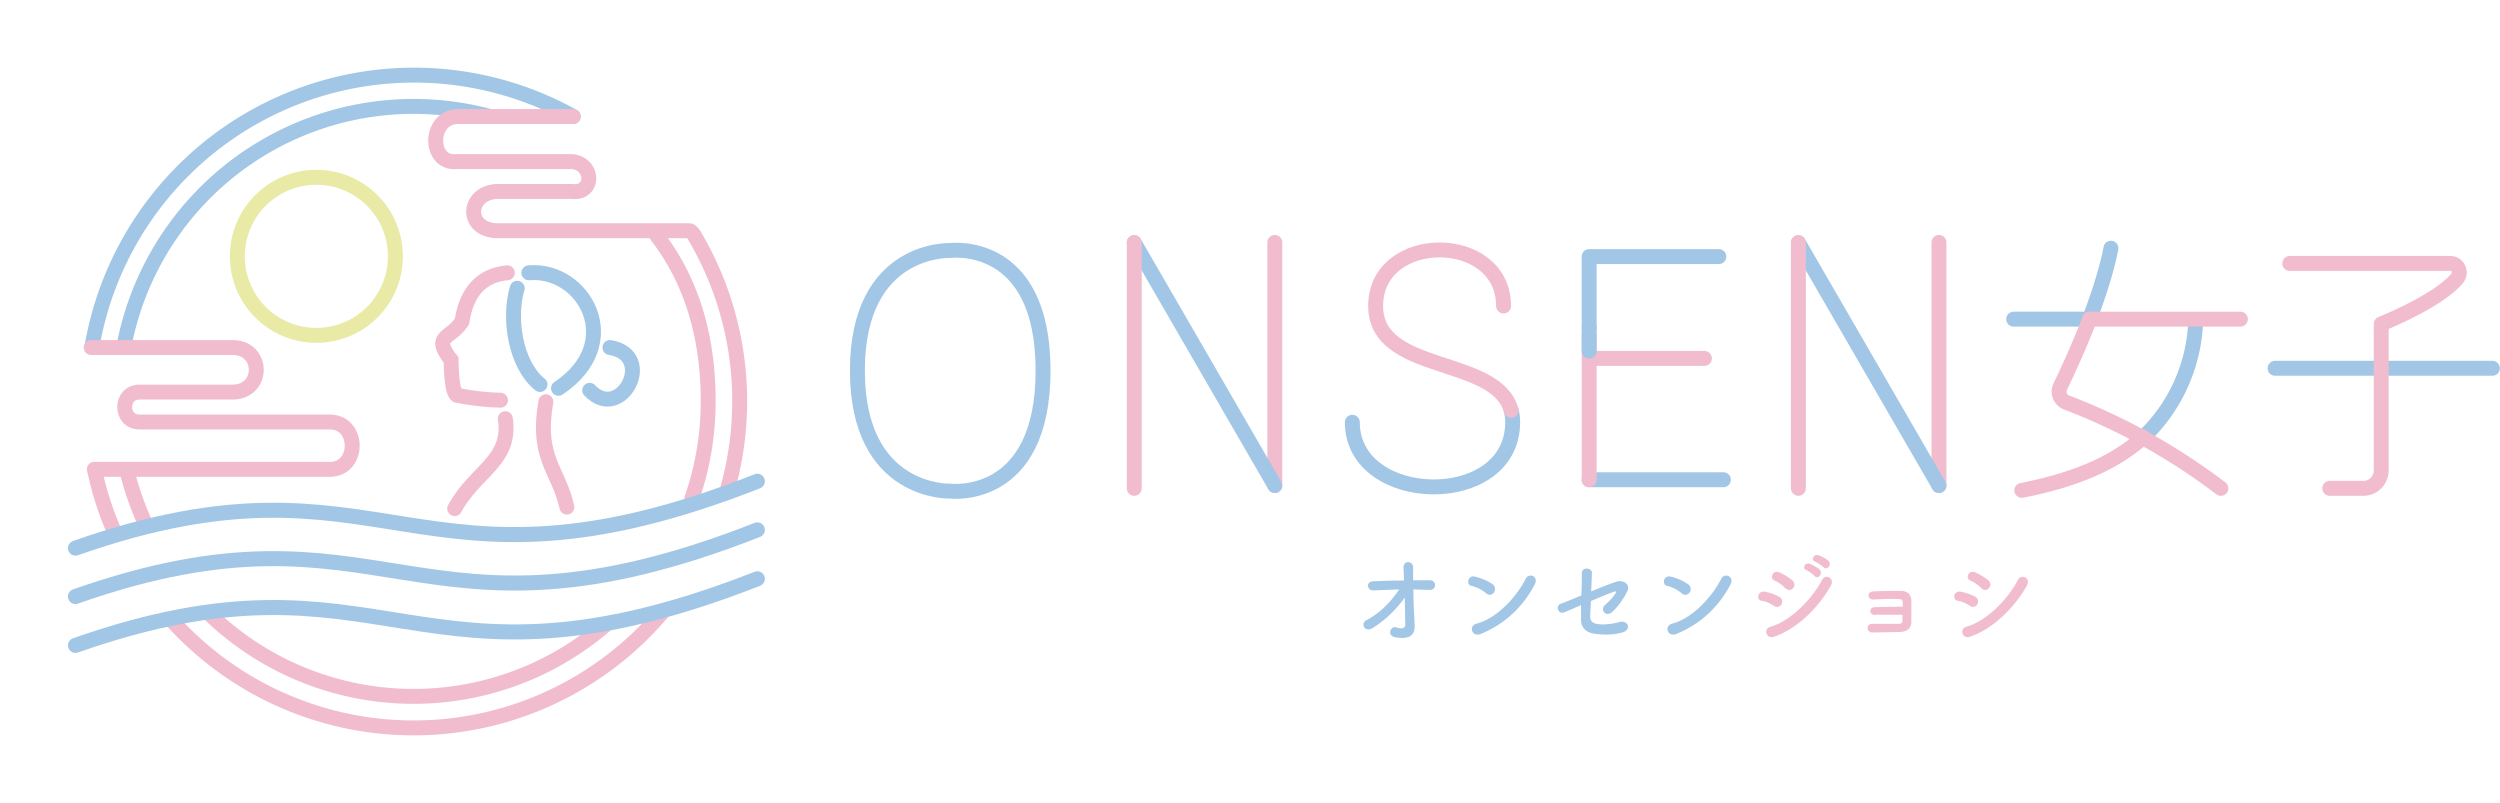 <svg xmlns="http://www.w3.org/2000/svg" xml:space="preserve" style="fill-rule:evenodd;clip-rule:evenodd;stroke-linecap:round;stroke-miterlimit:10" viewBox="0 0 987 317"><path d="M49.1 135.8A116.4 116.4 0 0 1 193.5 46" style="fill:none;fill-rule:nonzero;stroke:#a2c6e6;stroke-width:5.89px"/><path d="M261.6 241.6A128.5 128.5 0 0 1 67.9 245" style="fill:none;fill-rule:nonzero;stroke:#f1bcce;stroke-width:5.89px"/><path d="M36.4 136.4A129 129 0 0 1 226.3 46" style="fill:none;fill-rule:nonzero;stroke:#a2c6e6;stroke-width:5.89px"/><path d="M239.2 246.6a116 116 0 0 1-156.3-4M259.5 93.3c14.6 19 20.1 41.8 20.1 65.1 0 13.5-2.3 26.5-6.5 38.5M45.5 210.7c-3.6-8-6.4-16.6-8.2-25.4M57.6 207.2c-3.1-6.7-5.6-13.7-7.4-21" style="fill:none;fill-rule:nonzero;stroke:#f1bcce;stroke-width:5.89px"/><path d="M226.3 46H181c-11.8 0-11.8 18.7-1 17.8h46c8.6 1 8.6 12.7 0 11.8h-30.3c-11.5 1-12 15.5 1 15.5h75.4c1.2 0 2.5 2.7 2.5 2.7a128.2 128.2 0 0 1 12.4 100.1" style="fill:none;fill-rule:nonzero;stroke:#f1bcce;stroke-width:5.89px"/><path d="M29.8 216.4C153.2 173 163.3 243.4 299 190" style="fill:none;fill-rule:nonzero;stroke:#a2c6e6;stroke-width:5.94px"/><path d="M29.8 235.5c123.4-43.4 133.5 27 269.2-26.3" style="fill:none;fill-rule:nonzero;stroke:#a2c6e6;stroke-width:5.94px"/><path d="M29.8 254.8c123.4-43.4 133.5 27 269.2-26.3" style="fill:none;fill-rule:nonzero;stroke:#a2c6e6;stroke-width:5.94px"/><path d="M156.1 101.2a31.2 31.2 0 1 0-62.4 0 31.2 31.2 0 0 0 62.4 0Z" style="fill:none;stroke:#e8eaa5;stroke-width:5.89px"/><path d="M200.3 107.7c-7 .7-15.6 4.2-17.9 19.2-4.5 7-12 5.5-4.3 15.2 0 0 0 12.4 2.2 13.9a96 96 0 0 0 17.3 2" style="fill:none;fill-rule:nonzero;stroke:#f1bcce;stroke-width:5.89px"/><path d="M208.8 107.7c21.6-1.9 38.6 27.6 11.7 45.6M240.8 137.2c18.5 3 4.3 29.8-8 16.9M204.2 113.8c-3.6 12-.6 30.4 9 38" style="fill:none;fill-rule:nonzero;stroke:#a2c6e6;stroke-width:5.89px"/><path d="M215.5 158.6c-3.9 22.4 5 26.7 8.3 41.6M199.5 165.3c2.5 16.8-11.8 20.4-20 35.5M37.3 185.3h92.9c11.8 0 11.8-18.7 0-18.7H55c-7.7 0-7.7-11.8 0-11.8h36.8c12.5 0 12.5-17.6 0-17.6H36" style="fill:none;fill-rule:nonzero;stroke:#f1bcce;stroke-width:5.89px"/><path d="M375.2 193.9s-36.7 1.4-36.7-47.6 36.7-47.4 36.7-47.4 36.6-4.8 36.6 47.4c0 52.1-36.6 47.6-36.6 47.6Z" style="fill:none;fill-rule:nonzero;stroke:#a2c6e6;stroke-width:5.89px"/><path d="M503.3 191.7v-96" style="fill:none;fill-rule:nonzero;stroke:#f1bcce;stroke-width:5.89px;stroke-linejoin:round"/><path d="m447.8 95.8 55.5 95.9" style="fill:none;fill-rule:nonzero;stroke:#a2c6e6;stroke-width:5.89px;stroke-linejoin:round"/><path d="M447.8 192.8v-97M765.5 191.7v-96" style="fill:none;fill-rule:nonzero;stroke:#f1bcce;stroke-width:5.89px;stroke-linejoin:round"/><path d="m710 95.8 55.5 95.9" style="fill:none;fill-rule:nonzero;stroke:#a2c6e6;stroke-width:5.89px;stroke-linejoin:round"/><path d="M710 192.8v-97" style="fill:none;fill-rule:nonzero;stroke:#f1bcce;stroke-width:5.89px;stroke-linejoin:round"/><path d="M596.6 162c.4 1.4.6 3 .6 4.7 0 34.8-63.3 33.3-63.3 0" style="fill:none;fill-rule:nonzero;stroke:#a2c6e6;stroke-width:5.89px;stroke-linejoin:round"/><path d="M593.6 120.8c0-29.5-50.5-29.5-50.5 0 0 27 47.6 19.6 53.5 41.2" style="fill:none;fill-rule:nonzero;stroke:#f1bcce;stroke-width:5.89px;stroke-linejoin:round"/><path d="M795 126h30M627.4 189.4h53M866.8 128a66.4 66.4 0 0 1-20.6 44.6M833.4 98c-1.5 8-4.7 18-8.3 27.5" style="fill:none;fill-rule:nonzero;stroke:#a2c6e6;stroke-width:5.89px;stroke-linejoin:round"/><path d="M627.4 132v57.4M628.9 141.5h44M825 126a366.9 366.9 0 0 1-11.6 26.6 4.6 4.6 0 0 0 2.5 6.3 245.3 245.3 0 0 1 60.9 33.9" style="fill:none;fill-rule:nonzero;stroke:#f1bcce;stroke-width:5.89px;stroke-linejoin:round"/><path d="M627.4 129.3v9.3" style="fill:none;fill-rule:nonzero;stroke:#a2c6e6;stroke-width:5.89px;stroke-linecap:butt;stroke-linejoin:round"/><path d="M678.6 101.3h-51.2v28" style="fill:none;fill-rule:nonzero;stroke:#a2c6e6;stroke-width:5.89px;stroke-linejoin:round"/><path d="M884.5 126h-59.6M846.2 172.6c-12.4 11.2-29.2 17.3-48 21" style="fill:none;fill-rule:nonzero;stroke:#f1bcce;stroke-width:5.89px;stroke-linejoin:round"/><path d="M898.2 145.4H984" style="fill:none;fill-rule:nonzero;stroke:#a2c6e6;stroke-width:5.89px;stroke-linejoin:round"/><path d="M904 104h63.4c3 0 4.6 3.5 2.7 5.9-6.7 8-24.6 15.8-30 18M940.1 128v57.7c0 4-3.2 7.1-7 7.1h-13.3" style="fill:none;fill-rule:nonzero;stroke:#f1bcce;stroke-width:5.89px;stroke-linejoin:round"/><path d="m558.4 244.2.1 3c.1 3-1.5 5.5-7.6 4.4-3.5-.6-2-4.7.4-3.9 1.5.5 3.6.8 3.5-1.3l-.2-10.5a45 45 0 0 1-12.6 12c-3.2 2-5-1.7-2.6-3 5.3-2.8 9.6-7.1 13-12.2l-10.2.4c-2.6 0-3-3.5-.1-3.6 3.9-.2 8-.3 12.2-.3l-.2-5.1c-.1-3 3.8-2.7 3.8-.2v5.2h6.5c3 0 2.8 4-.1 3.8l-6.3-.2c0 4.1.2 8.6.4 11.5M584.3 250.4c-3.3 1-4.6-3.4-1.3-4.2 7.7-2 15.5-10.1 19.4-17.8 1.3-2.4 5.2-.8 3.5 2.3a41.2 41.2 0 0 1-21.6 19.7m2.4-16.2a14.2 14.2 0 0 0-5.8-2.9c-2.3-.5-1.3-4.5 1.6-3.6 2 .5 5 1.6 6.8 3 1.2.8 1.1 2.3.5 3.2-.6.9-2 1.4-3.1.3M617.7 241.7c-2.6 1.1-3.8-2.6-1.4-3.4.8-.2 4.1-1.6 8-3.2.2-3.2.2-6.5.2-8.8 0-2.6 4-2.2 4-.2l-.3 7.4c4-1.7 8-3.2 9.8-3.8 2.8-1 5.8 1 4.5 3.6-1.3 2.8-3.5 6-5.9 8.2-2.5 2.4-5-.6-3-2.6 1.6-1.4 3-2.8 4.1-4.5.7-1 .2-1-.5-.8-1.4.5-5.2 2-9.1 3.7l-.3 6c0 1.9 1 2.9 3.2 3.1 2 .3 5.6 0 8.3-.8 3.5-1 5.2 3.2.8 4.2-3.5.9-7 .9-10.5.4-3.4-.4-5.5-2.5-5.4-5.7v-5.6l-6.5 2.8M661.5 250.4c-3.3 1-4.5-3.4-1.3-4.2 7.7-2 15.5-10.1 19.4-17.8 1.3-2.4 5.3-.8 3.6 2.3a41.2 41.2 0 0 1-21.7 19.7m2.4-16.2a14.2 14.2 0 0 0-5.7-2.9c-2.3-.5-1.4-4.5 1.6-3.6 2 .5 4.9 1.6 6.7 3 1.2.8 1.2 2.3.6 3.2-.7.9-2 1.4-3.2.3" style="fill:#a2c6e6;fill-rule:nonzero"/><path d="M716.7 221.8c-2-.8-.6-3.2 1.2-2.6 1 .3 3 1.3 4 2.2 1.5 1.6-.7 4-2 2.5-.5-.5-2.4-1.8-3.2-2.1m-3.5 3.3c-2-.8-.4-3.2 1.3-2.5 1 .4 3 1.4 3.9 2.3 1.5 1.7-.8 4-2 2.5-.5-.6-2.4-2-3.2-2.3m-8.4 7.1a13.5 13.5 0 0 0-4.2-3c-2.2-1-.6-4.4 2-3.2 1.7.8 3.6 1.9 5.1 3.2 1 1 .9 2.3.2 3-.7.9-2 1-3 0m-4.6 19.2c-3 1-4.3-3.2-1.2-4 7.6-2.1 16.2-10.7 20.3-18.5 1.2-2.4 5.1-.8 3.4 2.3-5 9-13.7 17.3-22.5 20.2m0-12.2c-1.4-1-3.2-1.8-4.8-2-2.3-.4-1.5-4.1 1.3-3.6 1.8.4 3.9 1 5.6 2 1.3.6 1.4 2 1 2.9-.6 1-1.8 1.5-3 .7M740.3 242.8c-1.1 0-1.9-.7-1.9-1.6 0-.8.7-1.5 2-1.5l10.8-.2v-1.8c-.1-.9-.7-1.2-1.5-1.2-2.5-.1-7.2 0-10 .2-2.6.1-2.7-3.1-.2-3.2 3.1-.2 8.3-.2 11.2-.2 2.7.1 3.9 1.8 3.9 4v8.3c-.1 3-2.3 3.8-4.5 3.9l-10.9.2c-2.5 0-2.5-3.5 0-3.4h10.6c.7 0 1.3-.5 1.3-1.2v-2.4h-10.8M782.2 232.2a13.5 13.5 0 0 0-4.3-3c-2.2-1-.6-4.4 2-3.2 1.7.8 3.7 1.9 5.2 3.2 1 1 .8 2.3.1 3-.6.9-2 1-3 0m-4.5 19.2c-3 1-4.3-3.2-1.3-4 7.7-2.1 16.3-10.7 20.3-18.5 1.3-2.4 5.2-.8 3.5 2.3-5 9-13.8 17.3-22.5 20.2m0-12.2c-1.4-1-3.2-1.8-4.8-2-2.3-.4-1.6-4.1 1.2-3.6 1.8.4 4 1 5.7 2 1.2.6 1.4 2 .9 2.9-.6 1-1.7 1.5-3 .7" style="fill:#f1bcce;fill-rule:nonzero"/></svg>